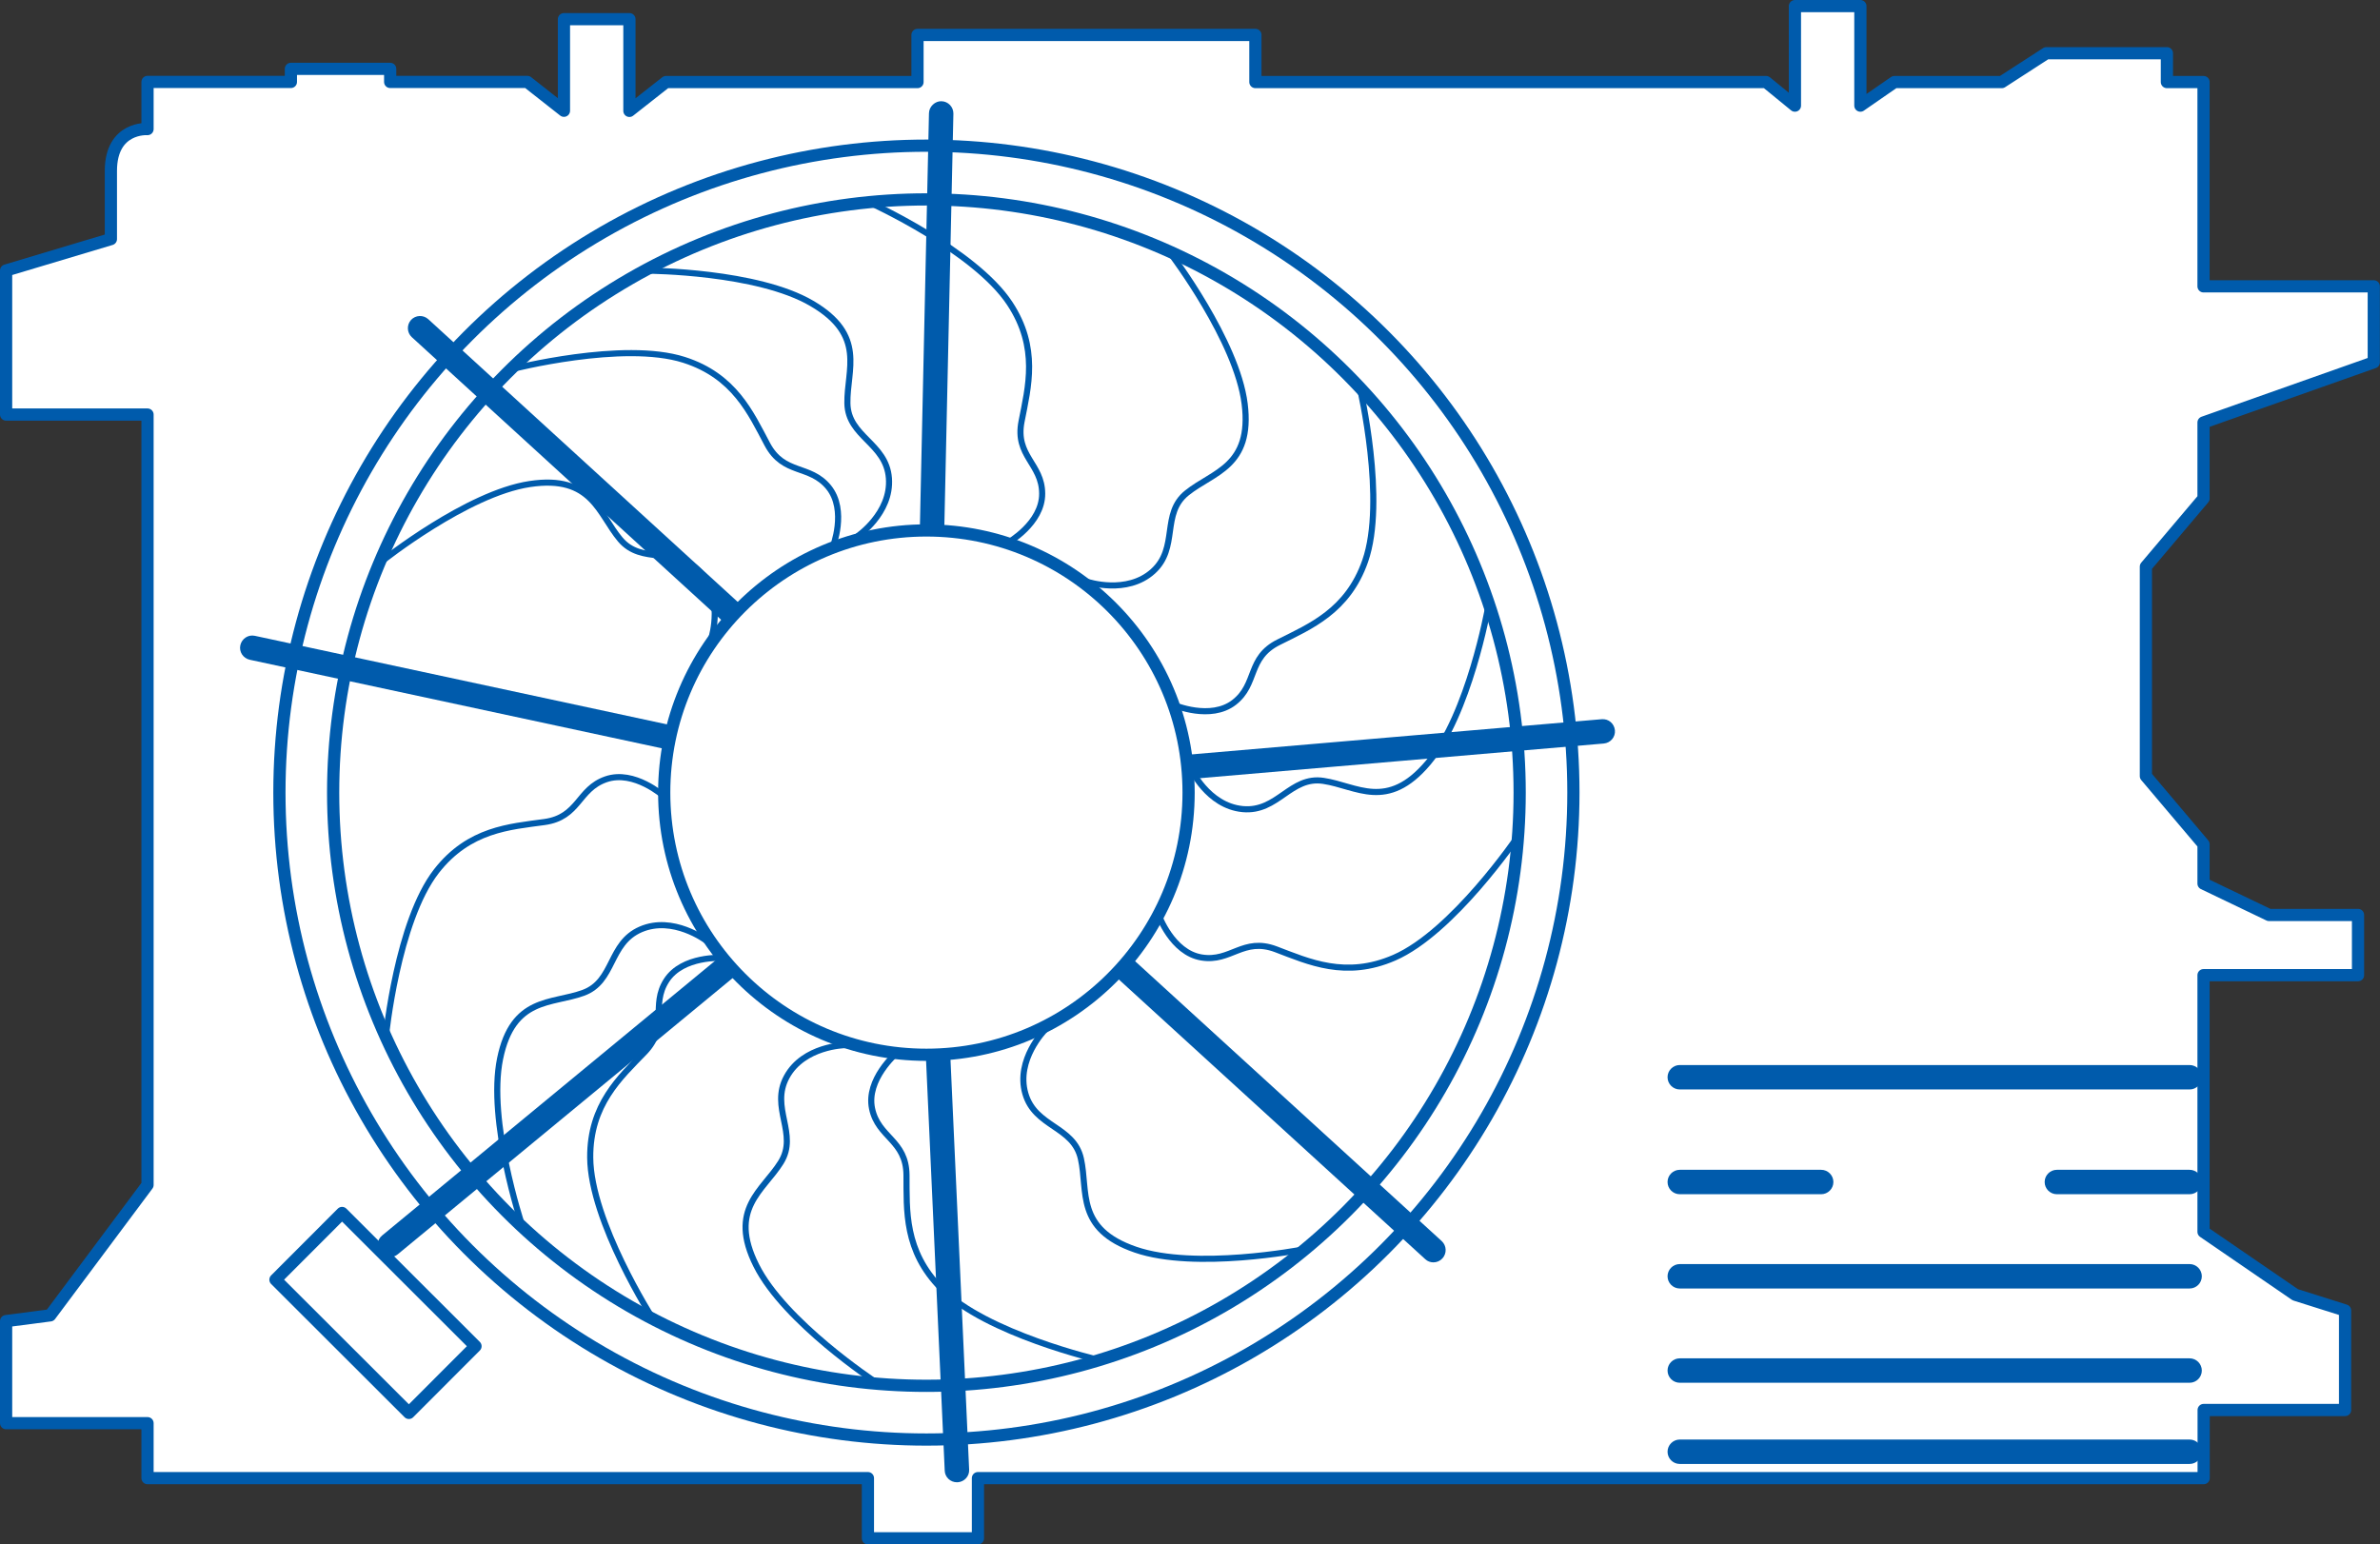 <?xml version="1.0" encoding="UTF-8"?><svg id="_レイヤー_2" xmlns="http://www.w3.org/2000/svg" viewBox="0 0 194.89 126.47"><rect x="0" y="0" width="194.89" height="126.47" fill="#333333" stroke="none"/><defs><style>.cls-1{fill:#005bac;}.cls-1,.cls-2{stroke-width:0px;}.cls-3{stroke-width:.5px;}.cls-3,.cls-4{fill:none;stroke:#005bac;stroke-linecap:round;stroke-linejoin:round;}.cls-2{fill:#fff;}</style></defs><g id="_1"><circle class="cls-4" cx="75.86" cy="64.91" r="21.47"/><path class="cls-2" d="m12.08,97.01v-63.06H.5v-11.8l8.58-2.57v-5.58c0-3.65,3-3.43,3-3.43v-3.86h11.74v-1.07h8.13v1.07h11.23l3,2.36V1.57h5.36v7.51l3-2.36h20.59v-3.86h27.67v3.86h41.82l2.36,1.93V.5h5.36v8.15l2.79-1.93h8.79l3.65-2.36h9.87v2.36h3v16.73h13.94v6.22l-13.94,4.93v6.22l-4.72,5.58v17.16l4.72,5.58v3.22l5.36,2.57h7.29v4.93h-12.65v21.02l7.51,5.15,4.08,1.29v8.15h-11.58v5.58h-100.37v4.93h-9.01v-4.93H12.08v-4.5H.5v-8.36l3.61-.47,7.97-10.68Z"/><path class="cls-3" d="m89.05,47.65s3.22,1.07,5.36-.86c2.14-1.93.64-4.72,2.79-6.43,2.14-1.72,5.36-2.14,4.72-7.29-.64-5.15-6.01-12.23-6.01-12.23"/><path class="cls-3" d="m96.13,57.73s3,1.29,4.93-.21c1.93-1.5,1.07-3.65,3.65-4.93,2.57-1.29,5.65-2.55,7.08-6.65,1.72-4.93-.43-14.16-.43-14.16"/><path class="cls-3" d="m70.2,43.93s2.81-1.9,2.59-4.77c-.22-2.88-3.35-3.38-3.4-6.13-.05-2.75,1.57-5.56-2.91-8.18-4.47-2.63-13.35-2.68-13.35-2.68"/><path class="cls-3" d="m82.51,44.46s2.85-1.6,2.83-4.04c-.01-2.45-2.24-3.07-1.69-5.9.55-2.82,1.42-6.04-.96-9.66-2.87-4.37-11.49-8.28-11.49-8.28"/><path class="cls-3" d="m58.28,52.15s.99-3.24-.99-5.34c-1.98-2.1-4.73-.53-6.5-2.63-1.77-2.1-2.28-5.31-7.41-4.54-5.13.77-12.07,6.3-12.07,6.3"/><path class="cls-3" d="m68.18,44.83s1.21-3.03-.33-4.93c-1.55-1.89-3.67-.98-5.02-3.52-1.35-2.54-2.69-5.59-6.82-6.91-4.97-1.59-14.14.77-14.14.77"/><path class="cls-3" d="m57.82,77.02s-2.7-2.05-5.35-.91-2.13,4.26-4.71,5.2-5.77.31-6.81,5.39,1.76,13.51,1.76,13.51"/><path class="cls-3" d="m54.36,65.2s-2.43-2.18-4.74-1.38-2.19,3.11-5.04,3.5-6.17.6-8.84,4.02c-3.21,4.12-4.14,13.54-4.14,13.54"/><path class="cls-3" d="m69.19,85.59s-3.39.06-4.77,2.6c-1.38,2.54.97,4.66-.48,7-1.45,2.33-4.34,3.81-2.01,8.45,2.32,4.64,9.74,9.52,9.74,9.52"/><path class="cls-3" d="m59.15,78.45s-3.26-.21-4.58,1.85c-1.32,2.06.21,3.79-1.79,5.87-2,2.07-4.48,4.29-4.45,8.63.03,5.22,5.13,13.2,5.13,13.2"/><path class="cls-3" d="m85.55,84.36s-2.38,2.42-1.59,5.19,3.95,2.66,4.55,5.34-.44,5.76,4.47,7.45c4.9,1.69,13.62,0,13.62,0"/><path class="cls-3" d="m73.39,86.27s-2.48,2.13-1.98,4.52c.5,2.39,2.8,2.57,2.82,5.45.02,2.88-.2,6.2,2.85,9.28,3.67,3.71,12.9,5.85,12.9,5.85"/><circle class="cls-4" cx="75.86" cy="64.91" r="48.58"/><circle class="cls-4" cx="75.86" cy="64.91" r="52.98"/><circle class="cls-4" cx="75.86" cy="64.91" r="21.47"/><path class="cls-3" d="m97.49,62.9s1.39,3.09,4.27,3.36,3.9-2.73,6.62-2.31c2.72.41,5.21,2.49,8.56-1.48,3.35-3.96,4.91-12.7,4.91-12.7"/><path class="cls-3" d="m94.88,74.93s1.09,3.08,3.5,3.48c2.41.4,3.41-1.68,6.1-.67,2.69,1.02,5.71,2.42,9.69.69,4.79-2.08,10.11-9.91,10.11-9.91"/><path class="cls-4" d="m12.08,97.01v-63.06H.5v-11.8l8.58-2.57v-5.58c0-3.65,3-3.43,3-3.43v-3.86h11.74v-1.07h8.13v1.07h11.23l3,2.36V1.57h5.36v7.51l3-2.36h20.59v-3.86h27.67v3.86h41.82l2.36,1.93V.5h5.36v8.15l2.79-1.93h8.79l3.65-2.36h9.87v2.36h3v16.73h13.94v6.22l-13.94,4.93v6.22l-4.72,5.58v17.16l4.72,5.58v3.22l5.36,2.57h7.29v4.93h-12.65v21.02l7.51,5.15,4.08,1.29v8.15h-11.58v5.58h-100.37v4.93h-9.01v-4.93H12.08v-4.5H.5v-8.36l3.61-.47,7.97-10.68Z"/><path class="cls-1" d="m179.3,89.22h-41.75c-.55,0-1-.45-1-1s.45-1,1-1h41.75c.55,0,1,.45,1,1s-.45,1-1,1Z"/><path class="cls-1" d="m179.3,105.52h-41.75c-.55,0-1-.45-1-1s.45-1,1-1h41.75c.55,0,1,.45,1,1s-.45,1-1,1Z"/><path class="cls-1" d="m179.3,113.24h-41.75c-.55,0-1-.45-1-1s.45-1,1-1h41.75c.55,0,1,.45,1,1s-.45,1-1,1Z"/><path class="cls-1" d="m179.3,119.89h-41.75c-.55,0-1-.45-1-1s.45-1,1-1h41.75c.55,0,1,.45,1,1s-.45,1-1,1Z"/><path class="cls-1" d="m179.3,97.8h-10.87c-.55,0-1-.45-1-1s.45-1,1-1h10.87c.55,0,1,.45,1,1s-.45,1-1,1Z"/><path class="cls-1" d="m149.13,97.8h-11.58c-.55,0-1-.45-1-1s.45-1,1-1h11.58c.55,0,1,.45,1,1s-.45,1-1,1Z"/><path class="cls-1" d="m60.08,79.47c-.36-.39-.68-.8-1.01-1.21l-27.78,22.92c-.43.35-.49.98-.13,1.41.2.24.48.36.77.36.22,0,.45-.07.64-.23l27.82-22.95c-.1-.1-.21-.19-.3-.3Z"/><path class="cls-1" d="m60.8,49.65l-25.73-23.51c-.41-.37-1.04-.34-1.41.06-.37.41-.34,1.04.06,1.41l25.72,23.5c.43-.51.88-.99,1.36-1.47Z"/><path class="cls-1" d="m55.12,59.43l-34.25-7.36c-.54-.12-1.07.23-1.19.77-.12.54.23,1.07.77,1.19l34.25,7.36c.11-.66.25-1.31.42-1.96Z"/><path class="cls-1" d="m131.15,58.9l-34.05,2.92c.1.66.16,1.33.2,1.99l34.03-2.92c.55-.05.96-.53.91-1.08-.05-.55-.52-.96-1.08-.91Z"/><path class="cls-1" d="m77.32,43.51l.75-34.2c.01-.55-.43-1.01-.98-1.02-.51-.02-1.01.43-1.02.98l-.75,34.2c.67-.02,1.33,0,2,.04Z"/><path class="cls-1" d="m75.81,86.36l1.55,34.08c.02.54.47.95,1,.95.02,0,.03,0,.05,0,.55-.03.98-.49.95-1.04l-1.55-34.08c-.67.06-1.33.09-2,.09Z"/><path class="cls-1" d="m118.06,101.64l-25.5-23.28c-.42.51-.86,1.01-1.33,1.5l25.48,23.26c.19.18.43.26.67.26.27,0,.54-.11.74-.33.37-.41.34-1.04-.06-1.41Z"/><rect class="cls-4" x="23.02" y="103.66" width="15.44" height="7.72" transform="translate(84.97 9.72) rotate(44.96)"/></g></svg>